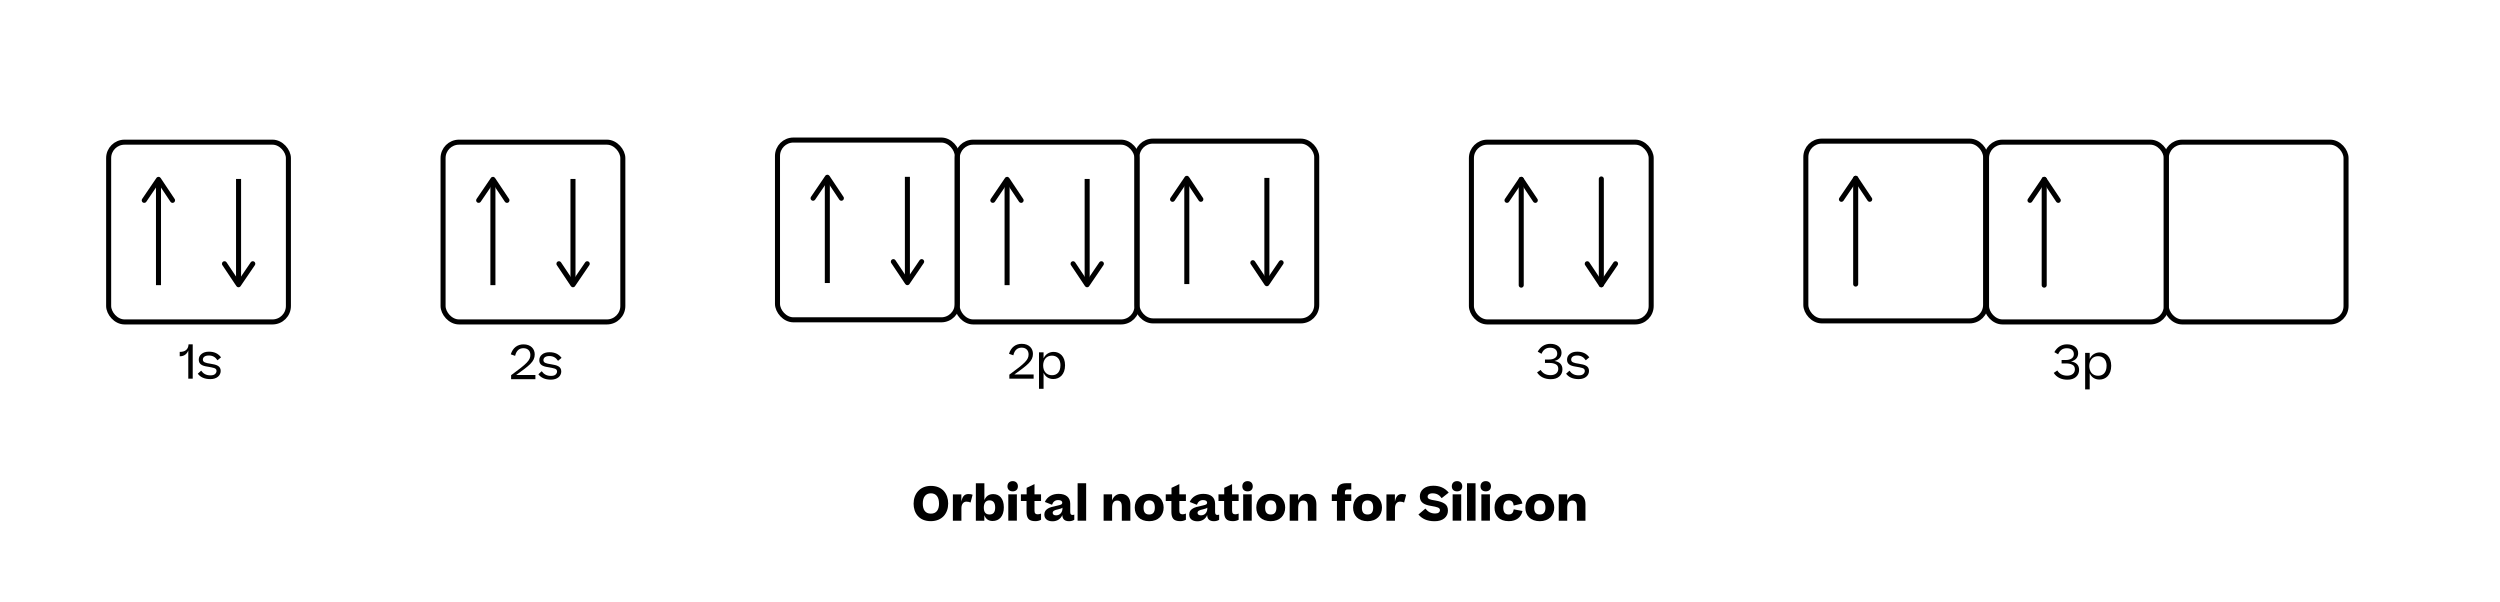 <?xml version="1.0" encoding="UTF-8"?><svg id="Layer_1" xmlns="http://www.w3.org/2000/svg" viewBox="0 0 744.35 179.25"><defs><style>.cls-1{stroke-miterlimit:10;}.cls-1,.cls-2{fill:none;stroke:#000;stroke-width:1.5px;}.cls-2{stroke-linecap:round;stroke-linejoin:round;}</style></defs><g><path d="M57.38,102.52v10.23h-1.32v-8.4c-.41,1.12-1.34,1.72-2.4,1.72h-.15v-1.3h.07c1.46,0,2.49-.66,2.56-2.24h1.23Z"/><path d="M59.9,110.37c.63,.9,1.48,1.39,2.76,1.39,.64,0,1.11-.14,1.39-.41,.28-.28,.42-.57,.42-.9,0-.45-.25-.74-.76-.88-.49-.15-1.15-.28-1.95-.41-1.67-.24-2.58-.78-2.58-2.07,0-.69,.27-1.25,.81-1.69,.55-.46,1.29-.69,2.23-.69,1.62,0,2.73,.56,3.59,1.68l-1.05,.88c-.63-.95-1.43-1.42-2.59-1.42-1.23,0-1.77,.56-1.77,1.23,0,.78,.79,.99,2.3,1.22,1.72,.27,3.01,.63,3.01,2.14,0,1.32-1.11,2.44-3.08,2.44-1.81,0-3-.62-3.74-1.61l1.01-.91Z"/></g><g><path d="M159.21,105.53c0,2.13-1.61,3.32-5.53,6.12h5.73v1.25h-7.23v-1.19c4.66-3.42,5.73-4.41,5.73-6.04,0-1.13-.71-2-2.06-2-1.16,0-2.1,.62-2.48,2.28l-1.29-.45c.6-1.98,2.03-2.97,3.78-2.97,2.21,0,3.35,1.37,3.35,3Z"/><path d="M161.29,110.53c.63,.9,1.49,1.39,2.76,1.39,.64,0,1.11-.14,1.39-.41,.28-.28,.42-.57,.42-.9,0-.45-.25-.74-.76-.88-.49-.15-1.15-.28-1.95-.41-1.67-.24-2.58-.78-2.58-2.07,0-.69,.27-1.25,.81-1.69,.55-.46,1.29-.69,2.23-.69,1.62,0,2.73,.56,3.59,1.68l-1.05,.88c-.63-.95-1.43-1.42-2.59-1.42-1.23,0-1.76,.56-1.76,1.23,0,.78,.78,.99,2.3,1.22,1.72,.27,3.01,.63,3.01,2.14,0,1.32-1.11,2.44-3.08,2.44-1.81,0-3-.62-3.74-1.61l1.01-.91Z"/></g><g><path d="M307.55,105.37c0,2.13-1.61,3.32-5.53,6.12h5.73v1.25h-7.23v-1.19c4.67-3.42,5.73-4.41,5.73-6.04,0-1.13-.71-2-2.06-2-1.16,0-2.1,.62-2.48,2.28l-1.29-.45c.6-1.98,2.03-2.97,3.78-2.97,2.21,0,3.35,1.37,3.35,3Z"/><path d="M313.61,112.85c-1.39,0-2.38-.7-2.9-1.86v4.78h-1.36v-10.87h1.36v1.79c.57-1.25,1.71-1.92,3-1.92,1.81,0,3.4,1.29,3.4,3.99s-1.58,4.09-3.5,4.09Zm2.13-4.06c0-1.86-1.02-2.9-2.54-2.9-1.71,0-2.61,1.32-2.61,2.93s.87,2.9,2.65,2.9c1.57,0,2.49-1.13,2.49-2.93Z"/></g><g><path d="M458.72,110.15c.63,1.06,1.67,1.55,2.94,1.55,1.46,0,2.3-.77,2.3-1.88,0-.66-.25-1.11-.77-1.37-.5-.27-1.13-.39-1.89-.39h-1.3v-1.02h1.21c1.46,0,2.44-.62,2.44-1.74s-.81-1.77-2.1-1.77-2.07,.63-2.58,1.81l-1.13-.64c.77-1.4,2.02-2.33,3.77-2.33,1.91,0,3.32,.97,3.32,2.66,0,1.29-.83,2.14-2.12,2.44,1.51,.24,2.39,1.05,2.39,2.49,0,.87-.31,1.58-.94,2.13-.63,.55-1.47,.81-2.55,.81-1.79,0-3.24-.71-4.06-2.02l1.08-.74Z"/><path d="M467.29,110.37c.63,.9,1.49,1.39,2.76,1.39,.64,0,1.11-.14,1.39-.41,.28-.28,.42-.57,.42-.9,0-.45-.25-.74-.76-.88-.49-.15-1.15-.28-1.95-.41-1.67-.24-2.58-.78-2.58-2.07,0-.69,.27-1.25,.81-1.69,.55-.46,1.29-.69,2.23-.69,1.62,0,2.73,.56,3.59,1.68l-1.05,.88c-.63-.95-1.43-1.42-2.59-1.42-1.23,0-1.76,.56-1.76,1.23,0,.78,.78,.99,2.3,1.22,1.72,.27,3.01,.63,3.01,2.14,0,1.32-1.11,2.44-3.08,2.44-1.81,0-3-.62-3.74-1.61l1.01-.91Z"/></g><g><path d="M272.02,149.92c0-2.86,1.86-5.25,5.14-5.25,3.46,0,5.15,2.37,5.15,5.25s-1.76,5.25-5.2,5.25-5.1-2.37-5.1-5.25Zm7.56,0c0-1.9-.84-3.04-2.41-3.04s-2.42,1.15-2.42,3.04,.77,3.01,2.4,3.01,2.44-1.12,2.44-3.01Z"/><path d="M289.59,147.29l-.62,2.34c-.35-.17-.71-.27-1.22-.27-.83,0-1.5,.66-1.5,1.95v3.73h-2.54v-7.84h2.52v2.17c.32-1.58,.92-2.28,2.14-2.28,.5,0,.91,.08,1.2,.21Z"/><path d="M295.53,155.12c-1.33,0-2.06-.7-2.46-1.72v1.64h-2.52v-11.15h2.54v5.01c.49-1.18,1.37-1.79,2.62-1.79,1.81,0,3.17,1.25,3.17,3.95s-1.41,4.06-3.33,4.06Zm.77-4.01c0-1.3-.49-2.13-1.68-2.13s-1.68,.84-1.7,2.13c0,1.29,.46,2.07,1.7,2.07s1.68-.8,1.68-2.07Z"/><path d="M301.53,143.25c.97,0,1.54,.64,1.54,1.55s-.59,1.5-1.54,1.5c-1.01,0-1.57-.62-1.57-1.5s.56-1.55,1.57-1.55Zm1.23,3.94v7.84h-2.55v-7.84h2.55Z"/><path d="M309.95,154.75c-.41,.24-.99,.42-1.68,.42-1,0-1.7-.24-2.07-.7-.38-.46-.56-1.15-.56-2.03v-3.28h-1.68v-1.98h1.71v-1.93l2.34-1.12v3.05h1.95v1.98h-1.95v2.89c0,.78,.32,1.08,.98,1.08,.39,0,.64-.1,.97-.22v1.85Z"/><path d="M310.94,153.24c0-.94,.43-1.41,1.04-1.81,.57-.38,1.44-.59,2.94-.91,.59-.13,.97-.24,1.12-.36s.24-.28,.24-.49c0-.45-.36-.78-1.22-.78-.9,0-1.51,.49-1.83,1.4l-2.14-.84c.73-1.58,2.23-2.41,4.06-2.41,2.23,0,3.5,1.05,3.5,2.94v2.4c0,.69,.2,.94,.69,.94,.18,0,.37-.04,.52-.1v1.53c-.28,.21-.84,.43-1.53,.43-1.29,0-1.99-.56-2.04-1.83-.46,1.16-1.55,1.86-2.89,1.86-1.51,0-2.45-.74-2.45-1.96Zm5.39-1.77v-.32c-.18,.18-.55,.34-1.26,.49-1.18,.24-1.64,.52-1.64,1.06,0,.46,.34,.74,1.02,.74,1.29,0,1.88-1.08,1.88-1.98Z"/><path d="M323.39,143.88v11.15h-2.54v-11.15h2.54Z"/><path d="M328.59,155.03v-7.84h2.52v1.81c.5-1.34,1.44-1.96,2.68-1.96,1.74,0,2.76,1.21,2.76,3.07v4.93h-2.54v-4.17c0-1.25-.39-1.83-1.4-1.83s-1.49,.76-1.49,2.2v3.81h-2.54Z"/><path d="M337.86,151.13c0-2.34,1.55-4.09,4.3-4.09s4.3,1.78,4.3,4.08-1.55,4.06-4.3,4.06-4.3-1.68-4.3-4.05Zm5.98-.01c0-1.3-.46-2.13-1.68-2.13s-1.68,.84-1.68,2.13c-.01,1.29,.45,2.07,1.68,2.07s1.68-.8,1.68-2.07Z"/><path d="M353.08,154.75c-.41,.24-1,.42-1.68,.42-.99,0-1.7-.24-2.07-.7-.38-.46-.56-1.15-.56-2.03v-3.28h-1.68v-1.98h1.71v-1.93l2.34-1.12v3.05h1.95v1.98h-1.95v2.89c0,.78,.32,1.08,.98,1.08,.39,0,.64-.1,.97-.22v1.85Z"/><path d="M354.07,153.24c0-.94,.43-1.41,1.04-1.81,.58-.38,1.44-.59,2.94-.91,.59-.13,.97-.24,1.12-.36s.24-.28,.24-.49c0-.45-.36-.78-1.22-.78s-1.51,.49-1.83,1.4l-2.14-.84c.73-1.58,2.23-2.41,4.06-2.41,2.23,0,3.5,1.05,3.5,2.94v2.4c0,.69,.2,.94,.69,.94,.18,0,.36-.04,.52-.1v1.53c-.28,.21-.84,.43-1.53,.43-1.29,0-1.99-.56-2.04-1.83-.46,1.16-1.55,1.86-2.88,1.86-1.51,0-2.45-.74-2.45-1.96Zm5.39-1.77v-.32c-.18,.18-.55,.34-1.26,.49-1.18,.24-1.64,.52-1.64,1.06,0,.46,.34,.74,1.02,.74,1.29,0,1.88-1.08,1.88-1.98Z"/><path d="M368.78,154.75c-.41,.24-1,.42-1.68,.42-.99,0-1.7-.24-2.07-.7-.38-.46-.56-1.15-.56-2.03v-3.28h-1.68v-1.98h1.71v-1.93l2.34-1.12v3.05h1.95v1.98h-1.95v2.89c0,.78,.32,1.08,.98,1.08,.39,0,.64-.1,.97-.22v1.85Z"/><path d="M371.46,143.25c.97,0,1.54,.64,1.54,1.55s-.59,1.5-1.54,1.5c-1.01,0-1.57-.62-1.57-1.5s.56-1.55,1.57-1.55Zm1.23,3.94v7.84h-2.55v-7.84h2.55Z"/><path d="M374.05,151.13c0-2.34,1.55-4.09,4.3-4.09s4.3,1.78,4.3,4.08-1.55,4.06-4.3,4.06-4.3-1.68-4.3-4.05Zm5.98-.01c0-1.3-.46-2.13-1.68-2.13s-1.68,.84-1.68,2.13c-.01,1.29,.45,2.07,1.68,2.07s1.68-.8,1.68-2.07Z"/><path d="M383.99,155.03v-7.84h2.52v1.81c.5-1.34,1.44-1.96,2.67-1.96,1.74,0,2.76,1.21,2.76,3.07v4.93h-2.54v-4.17c0-1.25-.39-1.83-1.4-1.83s-1.48,.76-1.48,2.2v3.81h-2.54Z"/><path d="M398.06,155.03v-5.87h-1.53v-1.98h1.53v-.49c0-2.06,.94-2.82,2.79-2.82h1.48v1.86h-1.06c-.63,0-.84,.28-.84,.97v.48h1.9v1.98h-1.86v5.87h-2.41Z"/><path d="M402.87,151.13c0-2.34,1.55-4.09,4.3-4.09s4.3,1.78,4.3,4.08-1.55,4.06-4.3,4.06-4.3-1.68-4.3-4.05Zm5.98-.01c0-1.3-.46-2.13-1.68-2.13s-1.68,.84-1.68,2.13c-.01,1.29,.45,2.07,1.68,2.07s1.68-.8,1.68-2.07Z"/><path d="M418.68,147.29l-.62,2.34c-.35-.17-.71-.27-1.22-.27-.83,0-1.5,.66-1.5,1.95v3.73h-2.54v-7.84h2.52v2.17c.32-1.58,.92-2.28,2.14-2.28,.5,0,.91,.08,1.2,.21Z"/><path d="M424.39,151.42c.74,.91,1.58,1.47,2.93,1.47,.95,0,1.41-.43,1.41-1.01,0-.74-.84-.94-2.56-1.23-2.1-.34-3.43-.98-3.43-2.89,0-1.72,1.44-3.14,3.99-3.14,1.86,0,3.39,.59,4.61,2.05l-2.1,1.65c-.63-.91-1.44-1.44-2.72-1.44-1.01,0-1.46,.46-1.46,.98,0,.73,.7,.92,2.31,1.16,1.18,.2,2.09,.5,2.75,.94,.66,.42,.99,1.11,.99,2.06s-.35,1.71-1.06,2.3c-.71,.57-1.68,.87-2.9,.87-2.34,0-3.77-.78-4.83-2l2.07-1.76Z"/><path d="M433.83,143.25c.97,0,1.54,.64,1.54,1.55s-.59,1.5-1.54,1.5c-1.01,0-1.57-.62-1.57-1.5s.56-1.55,1.57-1.55Zm1.23,3.94v7.84h-2.55v-7.84h2.55Z"/><path d="M439.33,143.88v11.15h-2.54v-11.15h2.54Z"/><path d="M442.38,143.25c.97,0,1.54,.64,1.54,1.55s-.59,1.5-1.54,1.5c-1.01,0-1.57-.62-1.57-1.5s.56-1.55,1.57-1.55Zm1.23,3.94v7.84h-2.55v-7.84h2.55Z"/><path d="M450.69,150.52c-.13-.95-.5-1.54-1.47-1.54-1.12,0-1.62,.83-1.64,2.13,0,1.3,.45,2.07,1.64,2.07,.95,0,1.33-.59,1.48-1.53l2.61,.49c-.39,1.83-1.79,3.03-4.09,3.03-2.84,0-4.24-1.68-4.24-4.05s1.55-4.09,4.33-4.09c1.19,0,2.1,.27,2.73,.8,.63,.52,1.04,1.22,1.25,2.09l-2.59,.6Z"/><path d="M454.16,151.13c0-2.34,1.55-4.09,4.3-4.09s4.3,1.78,4.3,4.08-1.55,4.06-4.3,4.06-4.3-1.68-4.3-4.05Zm5.98-.01c0-1.3-.46-2.13-1.68-2.13s-1.68,.84-1.68,2.13c-.01,1.29,.45,2.07,1.68,2.07s1.68-.8,1.68-2.07Z"/><path d="M464.1,155.03v-7.84h2.52v1.81c.5-1.34,1.44-1.96,2.67-1.96,1.74,0,2.76,1.21,2.76,3.07v4.93h-2.54v-4.17c0-1.25-.39-1.83-1.4-1.83s-1.49,.76-1.49,2.2v3.81h-2.54Z"/></g><g><path d="M612.54,110.3c.63,1.06,1.67,1.55,2.94,1.55,1.46,0,2.3-.77,2.3-1.88,0-.66-.25-1.11-.77-1.37-.5-.27-1.13-.39-1.89-.39h-1.3v-1.02h1.21c1.46,0,2.44-.62,2.44-1.74s-.81-1.77-2.1-1.77-2.07,.63-2.58,1.81l-1.13-.64c.77-1.4,2.02-2.33,3.77-2.33,1.9,0,3.32,.97,3.32,2.66,0,1.29-.83,2.14-2.12,2.44,1.51,.24,2.4,1.05,2.4,2.49,0,.87-.31,1.58-.94,2.13-.63,.55-1.47,.81-2.55,.81-1.79,0-3.24-.71-4.06-2.02l1.08-.74Z"/><path d="M625.09,113.01c-1.39,0-2.38-.7-2.9-1.86v4.78h-1.36v-10.87h1.36v1.79c.57-1.25,1.71-1.92,3-1.92,1.81,0,3.4,1.29,3.4,3.99s-1.58,4.09-3.5,4.09Zm2.13-4.06c0-1.86-1.02-2.9-2.54-2.9-1.71,0-2.61,1.32-2.61,2.93s.87,2.9,2.65,2.9c1.57,0,2.49-1.13,2.49-2.93Z"/></g><g><rect class="cls-1" x="32.35" y="42.33" width="53.52" height="53.52" rx="4.74" ry="4.74"/><g><g><line class="cls-1" x1="47.19" y1="84.9" x2="47.19" y2="53.4"/><path d="M52.12,59.66c0,.24-.12,.48-.33,.62-.34,.23-.81,.14-1.04-.21l-3.56-5.33-3.63,5.34c-.23,.34-.7,.43-1.04,.2-.34-.24-.43-.7-.2-1.04l4.26-6.26c.14-.21,.37-.33,.62-.33,.25,0,.48,.13,.62,.33l4.18,6.26c.09,.13,.13,.27,.13,.42Z"/></g><g><line class="cls-1" x1="71.03" y1="53.28" x2="71.03" y2="84.78"/><path d="M66.09,78.52c0-.24,.12-.48,.33-.62,.34-.23,.81-.14,1.04,.21l3.56,5.33,3.63-5.34c.23-.34,.7-.43,1.04-.2,.34,.24,.43,.7,.2,1.04l-4.26,6.26c-.14,.21-.37,.33-.62,.33-.25,0-.48-.13-.62-.33l-4.18-6.26c-.09-.13-.13-.27-.13-.42Z"/></g></g></g><rect class="cls-1" x="131.92" y="42.33" width="53.52" height="53.52" rx="4.74" ry="4.74"/><g><g><line class="cls-1" x1="146.76" y1="84.9" x2="146.76" y2="53.4"/><path d="M151.69,59.66c0,.24-.12,.48-.33,.62-.34,.23-.81,.14-1.04-.21l-3.56-5.33-3.63,5.34c-.23,.34-.7,.43-1.04,.2-.34-.24-.43-.7-.2-1.04l4.26-6.26c.14-.21,.37-.33,.62-.33,.25,0,.48,.13,.62,.33l4.18,6.26c.09,.13,.13,.27,.13,.42Z"/></g><g><line class="cls-1" x1="170.6" y1="53.28" x2="170.6" y2="84.78"/><path d="M165.67,78.52c0-.24,.12-.48,.33-.62,.34-.23,.81-.14,1.04,.21l3.56,5.33,3.63-5.34c.23-.34,.7-.43,1.04-.2,.34,.24,.43,.7,.2,1.04l-4.26,6.26c-.14,.21-.37,.33-.62,.33-.25,0-.48-.13-.62-.33l-4.18-6.26c-.09-.13-.13-.27-.13-.42Z"/></g></g><rect class="cls-1" x="438.1" y="42.33" width="53.52" height="53.52" rx="4.74" ry="4.74"/><g><g><line class="cls-2" x1="452.93" y1="84.9" x2="452.93" y2="53.4"/><path d="M457.87,59.66c0,.24-.12,.48-.33,.62-.34,.23-.81,.14-1.04-.21l-3.56-5.33-3.63,5.34c-.23,.34-.7,.43-1.04,.2-.34-.24-.43-.7-.2-1.04l4.26-6.26c.14-.21,.37-.33,.62-.33,.25,0,.48,.13,.62,.33l4.18,6.26c.09,.13,.13,.27,.13,.42Z"/></g><g><line class="cls-2" x1="476.78" y1="53.28" x2="476.78" y2="84.78"/><path d="M471.84,78.52c0-.24,.12-.48,.33-.62,.34-.23,.81-.14,1.04,.21l3.56,5.33,3.63-5.34c.23-.34,.7-.43,1.04-.2,.34,.24,.43,.7,.2,1.04l-4.26,6.26c-.14,.21-.37,.33-.62,.33-.25,0-.48-.13-.62-.33l-4.18-6.26c-.09-.13-.13-.27-.13-.42Z"/></g></g><rect class="cls-1" x="537.67" y="42.02" width="53.52" height="53.52" rx="4.74" ry="4.74"/><g><line class="cls-2" x1="552.51" y1="84.58" x2="552.51" y2="53.09"/><path d="M557.44,59.35c0,.24-.12,.48-.33,.62-.34,.23-.81,.14-1.04-.21l-3.56-5.33-3.63,5.34c-.23,.34-.7,.43-1.04,.2-.34-.24-.43-.7-.2-1.04l4.26-6.26c.14-.21,.37-.33,.62-.33,.25,0,.48,.13,.62,.33l4.18,6.26c.09,.13,.13,.27,.13,.42Z"/></g><rect class="cls-1" x="591.47" y="42.33" width="53.52" height="53.52" rx="4.74" ry="4.74"/><g><line class="cls-2" x1="608.64" y1="84.9" x2="608.64" y2="53.4"/><path d="M613.58,59.66c0,.24-.12,.48-.33,.62-.34,.23-.81,.14-1.04-.21l-3.56-5.33-3.63,5.34c-.23,.34-.7,.43-1.04,.2-.34-.24-.43-.7-.2-1.04l4.26-6.26c.14-.21,.37-.33,.62-.33,.25,0,.48,.13,.62,.33l4.18,6.26c.09,.13,.13,.27,.13,.42Z"/></g><rect class="cls-1" x="644.99" y="42.33" width="53.52" height="53.52" rx="4.74" ry="4.74"/><g><rect class="cls-1" x="231.49" y="41.7" width="53.52" height="53.52" rx="4.74" ry="4.74"/><g><g><line class="cls-1" x1="246.33" y1="84.27" x2="246.33" y2="52.77"/><path d="M251.26,59.03c0,.24-.12,.48-.33,.62-.34,.23-.81,.14-1.04-.21l-3.56-5.33-3.63,5.34c-.23,.34-.7,.43-1.04,.2-.34-.24-.43-.7-.2-1.04l4.26-6.26c.14-.21,.37-.33,.62-.33,.25,0,.48,.13,.62,.33l4.18,6.26c.09,.13,.13,.27,.13,.42Z"/></g><g><line class="cls-1" x1="270.17" y1="52.65" x2="270.17" y2="84.15"/><path d="M265.24,77.89c0-.24,.12-.48,.33-.62,.34-.23,.81-.14,1.04,.21l3.56,5.33,3.63-5.34c.23-.34,.7-.43,1.04-.2,.34,.24,.43,.7,.2,1.04l-4.26,6.26c-.14,.21-.37,.33-.62,.33-.25,0-.48-.13-.62-.33l-4.18-6.26c-.09-.13-.13-.27-.13-.42Z"/></g></g></g><g><rect class="cls-1" x="285.01" y="42.33" width="53.52" height="53.52" rx="4.74" ry="4.74"/><g><g><line class="cls-1" x1="299.85" y1="84.9" x2="299.85" y2="53.4"/><path d="M304.78,59.66c0,.24-.12,.48-.33,.62-.34,.23-.81,.14-1.04-.21l-3.56-5.33-3.63,5.34c-.23,.34-.7,.43-1.04,.2-.34-.24-.43-.7-.2-1.04l4.26-6.26c.14-.21,.37-.33,.62-.33,.25,0,.48,.13,.62,.33l4.18,6.26c.09,.13,.13,.27,.13,.42Z"/></g><g><line class="cls-1" x1="323.69" y1="53.28" x2="323.69" y2="84.78"/><path d="M318.75,78.52c0-.24,.12-.48,.33-.62,.34-.23,.81-.14,1.04,.21l3.56,5.33,3.63-5.34c.23-.34,.7-.43,1.04-.2,.34,.24,.43,.7,.2,1.04l-4.26,6.26c-.14,.21-.37,.33-.62,.33-.25,0-.48-.13-.62-.33l-4.18-6.26c-.09-.13-.13-.27-.13-.42Z"/></g></g></g><rect class="cls-1" x="338.52" y="42.02" width="53.52" height="53.52" rx="4.74" ry="4.74"/><g><g><line class="cls-1" x1="353.36" y1="84.58" x2="353.36" y2="53.09"/><path d="M358.29,59.35c0,.24-.12,.48-.33,.62-.34,.23-.81,.14-1.04-.21l-3.56-5.33-3.63,5.34c-.23,.34-.7,.43-1.04,.2-.34-.24-.43-.7-.2-1.04l4.26-6.26c.14-.21,.37-.33,.62-.33,.25,0,.48,.13,.62,.33l4.18,6.26c.09,.13,.13,.27,.13,.42Z"/></g><g><line class="cls-1" x1="377.2" y1="52.97" x2="377.2" y2="84.46"/><path d="M372.27,78.21c0-.24,.12-.48,.33-.62,.34-.23,.81-.14,1.04,.21l3.56,5.33,3.63-5.34c.23-.34,.7-.43,1.04-.2,.34,.24,.43,.7,.2,1.04l-4.26,6.26c-.14,.21-.37,.33-.62,.33-.25,0-.48-.13-.62-.33l-4.18-6.26c-.09-.13-.13-.27-.13-.42Z"/></g></g></svg>